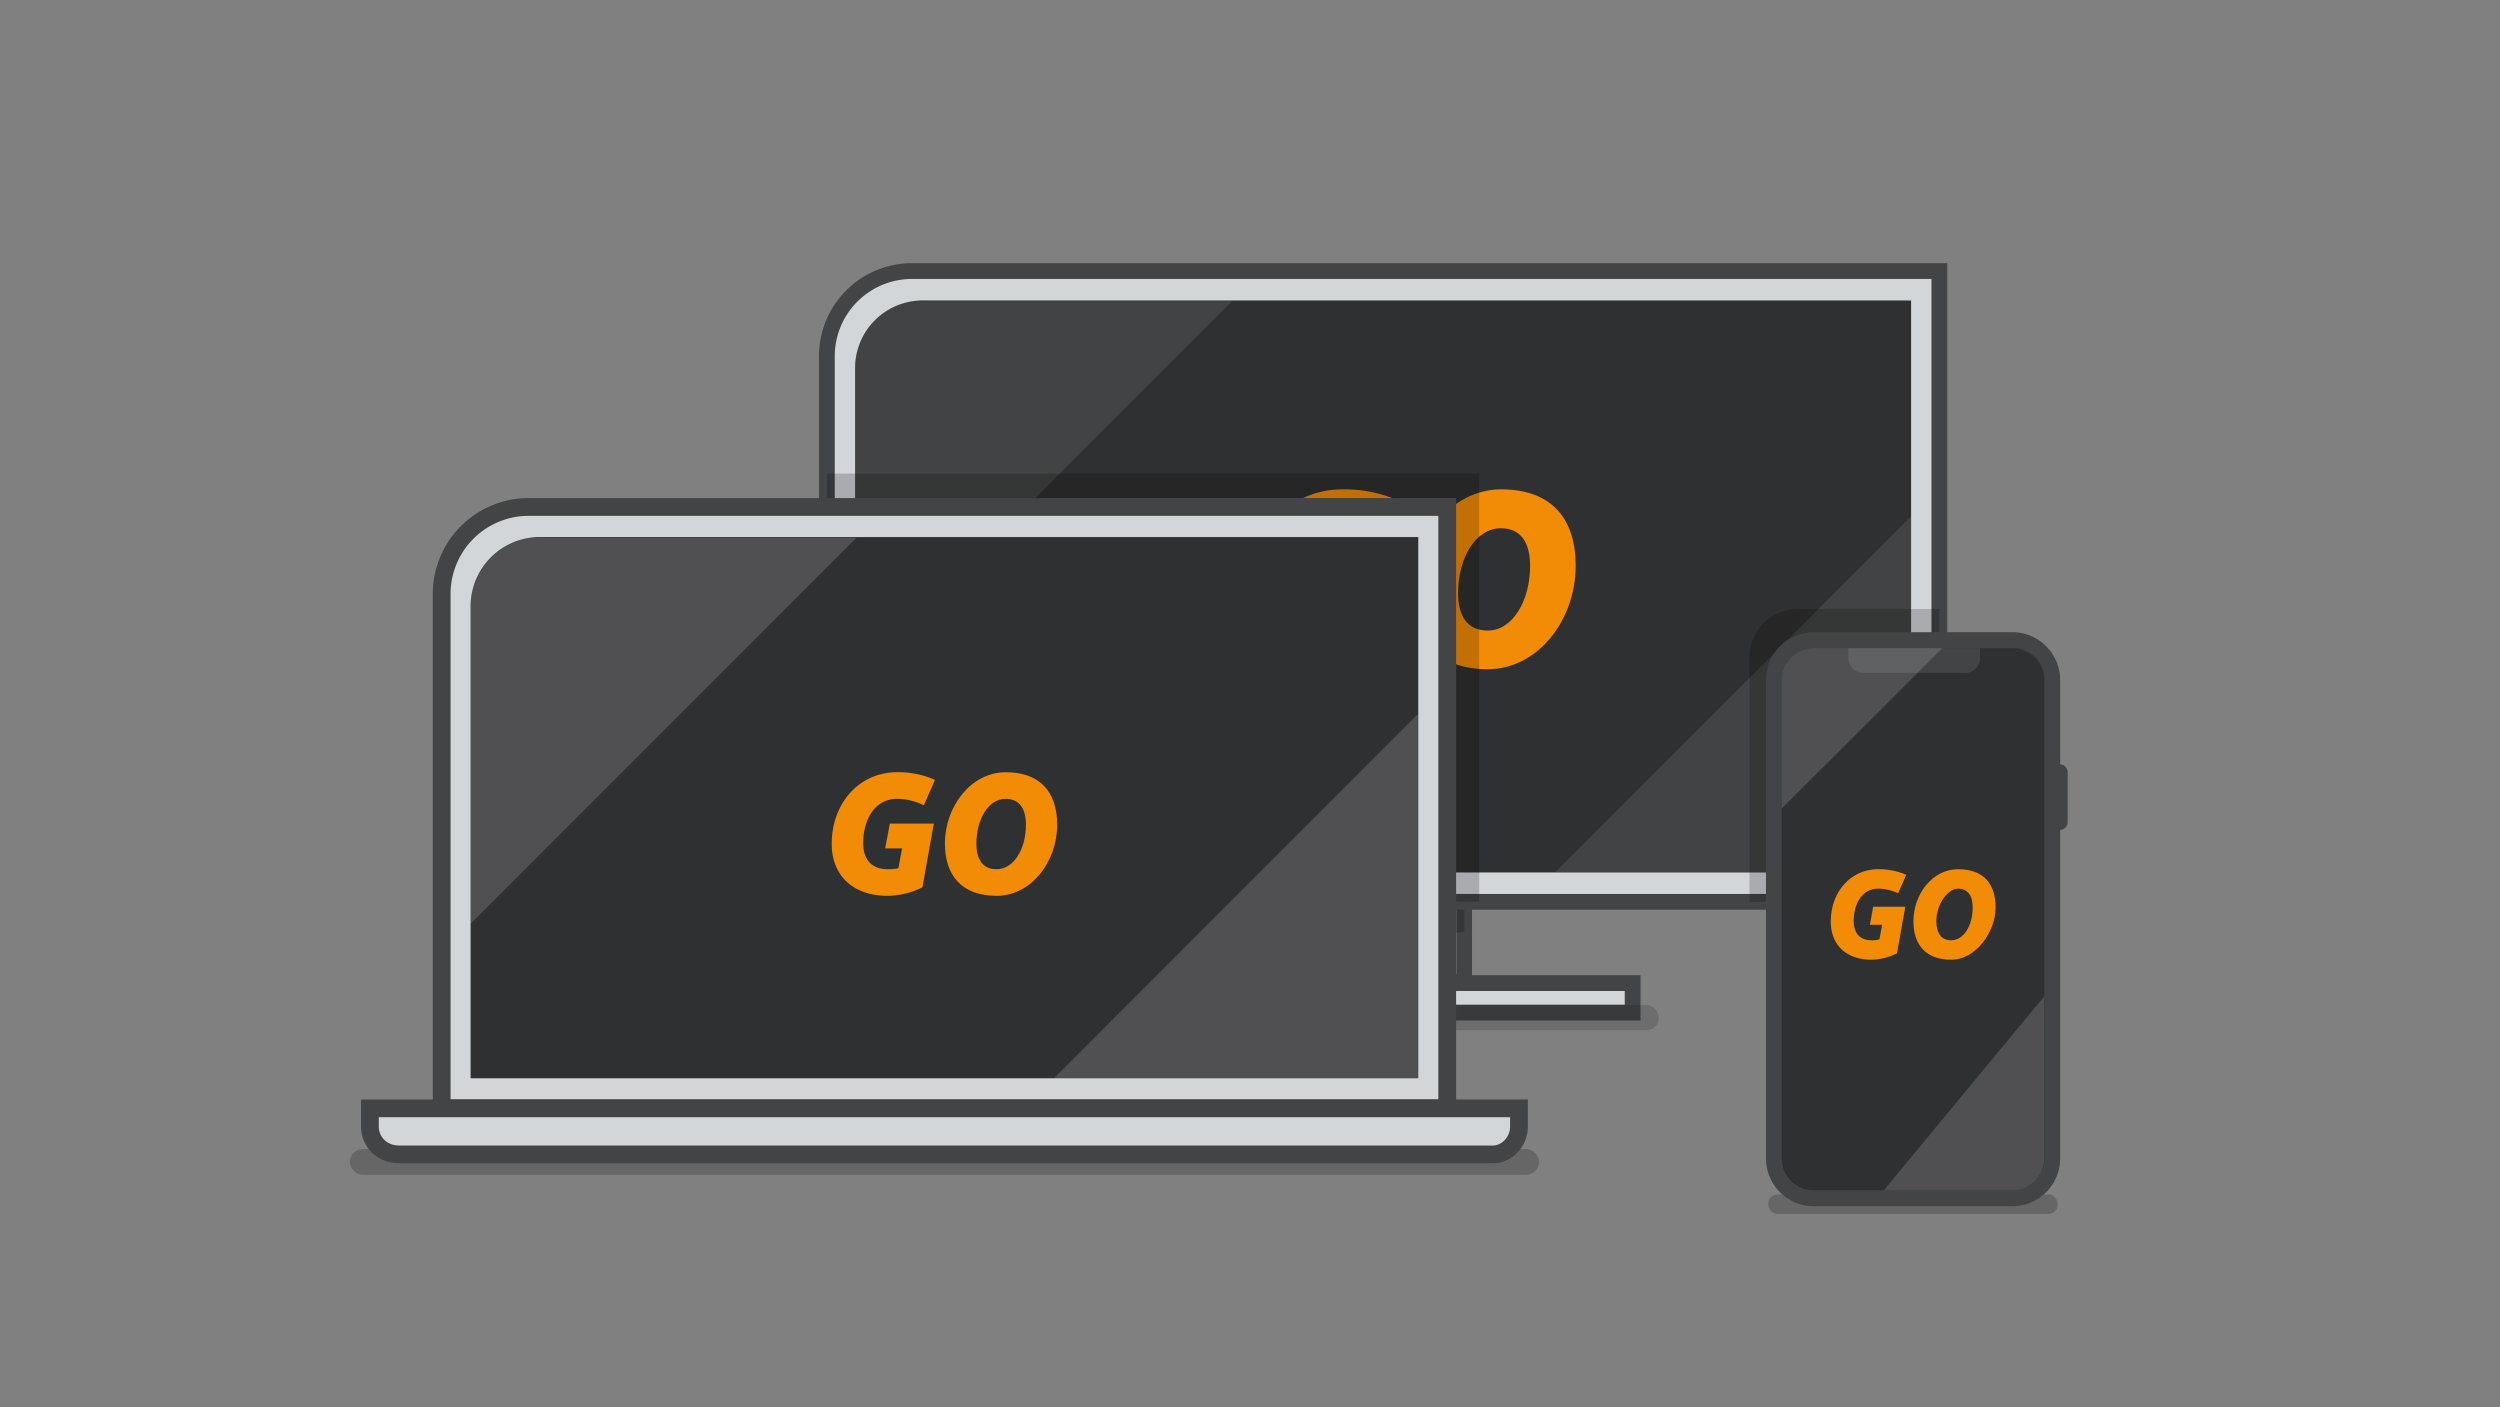 <svg xmlns="http://www.w3.org/2000/svg" xmlns:xlink="http://www.w3.org/1999/xlink" viewBox="0 0 1080 608">
  <rect x="0" y="0" width="1080" height="608" fill="#808080" stroke="none"/>
  <defs>
    <style>
      .afce9976-2683-4203-ace2-b2c9cfcf1034, .b4d4f45b-40ff-4621-b539-49070280b584, .ed8fade7-f179-4821-ba23-559984300feb {
        fill: none;
      }

      .ab1a5c5e-1db5-4c5c-9278-91ab9f9756a0, .ad64c426-818c-4697-80a9-e154e2de502d, .b4d4f45b-40ff-4621-b539-49070280b584, .b527b194-d8e1-404a-b1e3-4ffd316371d1, .ed8fade7-f179-4821-ba23-559984300feb {
        stroke: #424445;
      }

      .ab1a5c5e-1db5-4c5c-9278-91ab9f9756a0, .b4d4f45b-40ff-4621-b539-49070280b584 {
        stroke-miterlimit: 10;
        stroke-width: 0;
      }

      .e6445f76-5ff5-4c38-97a1-8d336d9b8f77 {
        isolation: isolate;
      }

      .a73d6ceb-7cb4-49e5-bae6-6cb661efad2f, .ad64c426-818c-4697-80a9-e154e2de502d, .b527b194-d8e1-404a-b1e3-4ffd316371d1 {
        fill: #d3d6d9;
      }

      .ad64c426-818c-4697-80a9-e154e2de502d {
        stroke-width: 6.82px;
      }

      .ad0ccc38-cae0-40f1-b953-506d64b92b76 {
        mix-blend-mode: multiply;
      }

      .a1d45258-07d8-4c9d-87f9-f25f88aa1e71, .a73d6ceb-7cb4-49e5-bae6-6cb661efad2f, .ad0ccc38-cae0-40f1-b953-506d64b92b76 {
        opacity: 0.2;
      }

      .b0160fec-bb6e-4c83-81d1-29dfa4fd1eef {
        opacity: 0.15;
      }

      .ae19fc30-57ee-4ff7-ad63-3654474315f4 {
        fill: #2f3031;
      }

      .aefc13f7-fc83-4cdb-b429-859fa5b2bb20 {
        clip-path: url(#b15ee04a-8cea-4f7b-94b6-7cfa8c7f1ff2);
      }

      .ab1a5c5e-1db5-4c5c-9278-91ab9f9756a0 {
        fill: #f1f2f3;
        opacity: 0.1;
      }

      .b7496533-77b9-4167-9ed7-2a5cf7146f48 {
        fill: #f28b05;
      }

      .b527b194-d8e1-404a-b1e3-4ffd316371d1 {
        stroke-width: 7.68px;
      }

      .b0501606-6b73-4ed0-bf77-a5b0884fddee {
        clip-path: url(#a962f3e1-b52d-4c00-81ce-50c53c82ebfa);
      }

      .ed8fade7-f179-4821-ba23-559984300feb {
        stroke-linecap: round;
        stroke-width: 6.85px;
      }

      .a381dbd6-e554-4fb0-ade9-0855c1db4069 {
        fill: #424445;
      }

      .bb27d757-31fd-498b-ae6f-237725ee21c2 {
        clip-path: url(#a5640035-bbe7-44d0-9922-43b761520b9a);
      }
    </style>
    <clipPath id="b15ee04a-8cea-4f7b-94b6-7cfa8c7f1ff2">
      <path class="b4d4f45b-40ff-4621-b539-49070280b584" d="M369.4,376.9h427a29.2,29.2,0,0,0,29.2-29.2V129.8h-427A29.2,29.2,0,0,0,369.4,159Z"/>
    </clipPath>
    <clipPath id="a962f3e1-b52d-4c00-81ce-50c53c82ebfa">
      <path class="afce9976-2683-4203-ace2-b2c9cfcf1034" d="M203.3,465.8H612.7V232H233.2a29.9,29.9,0,0,0-29.9,29.9Z"/>
    </clipPath>
    <clipPath id="a5640035-bbe7-44d0-9922-43b761520b9a">
      <rect class="afce9976-2683-4203-ace2-b2c9cfcf1034" x="769.7" y="280" width="113.4" height="234.24" rx="13.8"/>
    </clipPath>
  </defs>
  <g class="e6445f76-5ff5-4c38-97a1-8d336d9b8f77">
    <g id="b05bb007-bf28-4e4d-af93-7dab31a88b34" data-name="Laag 1">
      <g>
        <rect class="ad64c426-818c-4697-80a9-e154e2de502d" x="489.6" y="424.7" width="215.7" height="12.73"/>
        <g>
          <rect class="ad64c426-818c-4697-80a9-e154e2de502d" x="562.4" y="389.6" width="70.1" height="34.49"/>
          <g class="ad0ccc38-cae0-40f1-b953-506d64b92b76">
            <polygon points="562.4 389.6 562.4 414.8 632.6 402.4 632.6 389.6 562.4 389.6"/>
          </g>
        </g>
        <rect class="b0160fec-bb6e-4c83-81d1-29dfa4fd1eef" x="479.9" y="434.2" width="236.7" height="10.86" rx="5.4"/>
        <g>
          <path class="ad64c426-818c-4697-80a9-e154e2de502d" d="M357.2,389.6H801a36.7,36.7,0,0,0,36.8-36.7V117.1H393.9a36.8,36.8,0,0,0-36.7,36.8Z"/>
          <path class="ae19fc30-57ee-4ff7-ad63-3654474315f4" d="M369.4,376.9h427a29.2,29.2,0,0,0,29.2-29.2V129.8h-427A29.2,29.2,0,0,0,369.4,159Z"/>
          <g>
            <g class="aefc13f7-fc83-4cdb-b429-859fa5b2bb20">
              <polygon class="ab1a5c5e-1db5-4c5c-9278-91ab9f9756a0" points="825.6 223.1 671.9 376.8 825.6 376.8 825.6 223.1"/>
              <polygon class="ab1a5c5e-1db5-4c5c-9278-91ab9f9756a0" points="369.4 293 532.3 130.1 369.4 130.1 369.4 293"/>
            </g>
            <path class="b4d4f45b-40ff-4621-b539-49070280b584" d="M369.4,376.9h427a29.2,29.2,0,0,0,29.2-29.2V129.8h-427A29.2,29.2,0,0,0,369.4,159Z"/>
          </g>
        </g>
      </g>
      <rect class="afce9976-2683-4203-ace2-b2c9cfcf1034" width="1080" height="608"/>
      <g>
        <path class="b7496533-77b9-4167-9ed7-2a5cf7146f48" d="M575.5,243.6h27.7l-7.1,40a50,50,0,0,1-21.7,5.5c-22.6,0-35.2-13.3-35.2-32.7,0-25.2,16.9-45,40.8-45a57.5,57.5,0,0,1,24,4.8l-7,15.9a40.8,40.8,0,0,0-17-3.9c-13.6,0-21.1,12.6-21.1,27.6,0,10.5,5.2,16.6,15.5,16.6a27.8,27.8,0,0,0,6.6-.7l2.3-12.5H572.8Z"/>
        <path class="b7496533-77b9-4167-9ed7-2a5cf7146f48" d="M610.3,256.2c0-23.3,16.3-44.8,38.2-44.8s32.2,12.8,32.2,33c0,23.4-16.3,44.7-38,44.7S610.3,276.3,610.3,256.2Zm32.4,16.2c10.8,0,18.3-12.9,18.3-28,0-10.4-4.3-16.2-12.6-16.2-11,0-18.5,12.9-18.5,28C629.9,266.6,634.2,272.4,642.7,272.4Z"/>
      </g>
      <rect class="a1d45258-07d8-4c9d-87f9-f25f88aa1e71" x="357.2" y="204.6" width="281.8" height="184.98"/>
      <g>
        <rect class="a1d45258-07d8-4c9d-87f9-f25f88aa1e71" x="151.1" y="496.4" width="513.8" height="11.11" rx="5.6"/>
        <path class="b527b194-d8e1-404a-b1e3-4ffd316371d1" d="M190.8,478.8H625.2V219H228.4a37.6,37.6,0,0,0-37.6,37.6Z"/>
        <path class="ae19fc30-57ee-4ff7-ad63-3654474315f4" d="M203.3,465.8H612.7V232H233.2a29.9,29.9,0,0,0-29.9,29.9Z"/>
        <path class="b527b194-d8e1-404a-b1e3-4ffd316371d1" d="M159.8,478.8v7.9c0,6.6,5.3,12,12.5,12H645c5.9,0,11.2-5.4,11.2-12v-7.9Z"/>
        <g class="b0501606-6b73-4ed0-bf77-a5b0884fddee">
          <polygon class="a73d6ceb-7cb4-49e5-bae6-6cb661efad2f" points="612.7 308.3 455.4 465.7 612.7 465.7 612.7 308.3"/>
          <polygon class="a73d6ceb-7cb4-49e5-bae6-6cb661efad2f" points="203.3 399.1 370 232.3 203.3 232.3 203.3 399.1"/>
        </g>
      </g>
      <g>
        <path class="b7496533-77b9-4167-9ed7-2a5cf7146f48" d="M384.4,355.8h19l-4.9,27.5a35,35,0,0,1-15,3.7c-15.4,0-24.2-9.1-24.2-22.5,0-17.3,11.7-30.9,28.2-30.9a38.8,38.8,0,0,1,16.4,3.3l-4.8,11a26.3,26.3,0,0,0-11.6-2.8c-9.4,0-14.6,8.7-14.6,19.1,0,7.1,3.6,11.3,10.6,11.3a21.9,21.9,0,0,0,4.6-.4l1.6-8.6h-7.3Z"/>
        <path class="b7496533-77b9-4167-9ed7-2a5cf7146f48" d="M408.2,364.4c0-16,11.3-30.8,26.3-30.8s22.2,8.8,22.2,22.7c0,16.1-11.3,30.7-26.2,30.7S408.2,378.3,408.2,364.4Zm22.3,11.1c7.5,0,12.7-8.8,12.7-19.2,0-7.2-3-11.2-8.8-11.2-7.5,0-12.6,9-12.6,19.3C421.8,371.5,424.7,375.5,430.5,375.5Z"/>
      </g>
      <path class="a1d45258-07d8-4c9d-87f9-f25f88aa1e71" d="M837.8,263.1v89.8A36.7,36.7,0,0,1,801,389.6H755.8V283.7a20.7,20.7,0,0,1,20.7-20.6Z"/>
      <g>
        <g>
          <rect class="a1d45258-07d8-4c9d-87f9-f25f88aa1e71" x="763.9" y="516" width="125" height="8.43" rx="3.9"/>
          <line class="ed8fade7-f179-4821-ba23-559984300feb" x1="889.8" y1="333.6" x2="889.8" y2="355.1"/>
          <g>
            <rect class="ae19fc30-57ee-4ff7-ad63-3654474315f4" x="766.3" y="276.5" width="120.3" height="241.09" rx="17.3"/>
            <path class="a381dbd6-e554-4fb0-ade9-0855c1db4069" d="M869.3,280a13.8,13.8,0,0,1,13.9,13.8V500.4a13.8,13.8,0,0,1-13.9,13.8H783.6a13.8,13.8,0,0,1-13.9-13.8V293.8A13.8,13.8,0,0,1,783.6,280h85.7m0-6.9H783.6a20.7,20.7,0,0,0-20.7,20.7V500.4a20.7,20.7,0,0,0,20.7,20.7h85.7A20.7,20.7,0,0,0,890,500.4V293.8a20.7,20.7,0,0,0-20.7-20.7Z"/>
          </g>
          <path class="a381dbd6-e554-4fb0-ade9-0855c1db4069" d="M849,290.7H805a6.5,6.5,0,0,1-6.5-6.4V280h56.9v4.3A6.4,6.4,0,0,1,849,290.7Z"/>
          <g class="bb27d757-31fd-498b-ae6f-237725ee21c2">
            <g>
              <polygon class="a73d6ceb-7cb4-49e5-bae6-6cb661efad2f" points="769.7 349.3 769.7 280 839.1 280 769.7 349.3"/>
              <polygon class="a73d6ceb-7cb4-49e5-bae6-6cb661efad2f" points="883.2 430.3 883.2 514.2 813.8 514.2 883.2 430.3"/>
            </g>
          </g>
        </g>
        <g>
          <path class="b7496533-77b9-4167-9ed7-2a5cf7146f48" d="M809.2,391.7h13.9l-3.6,20.1a25.1,25.1,0,0,1-10.9,2.8c-11.4,0-17.7-6.7-17.7-16.5,0-12.7,8.5-22.6,20.5-22.6a30,30,0,0,1,12.1,2.4l-3.5,8a21.1,21.1,0,0,0-8.6-2c-6.8,0-10.6,6.4-10.6,13.9,0,5.3,2.6,8.4,7.8,8.4a11.5,11.5,0,0,0,3.3-.4l1.2-6.3h-5.3Z"/>
          <path class="b7496533-77b9-4167-9ed7-2a5cf7146f48" d="M826.6,398c0-11.7,8.2-22.5,19.3-22.5s16.2,6.4,16.2,16.6-8.3,22.5-19.2,22.5S826.6,408.2,826.6,398Zm16.3,8.2c5.5,0,9.3-6.5,9.3-14.1,0-5.3-2.2-8.2-6.4-8.2s-9.3,6.6-9.3,14.1C836.5,403.2,838.7,406.2,842.9,406.2Z"/>
        </g>
      </g>
    </g>
  </g>
</svg>
